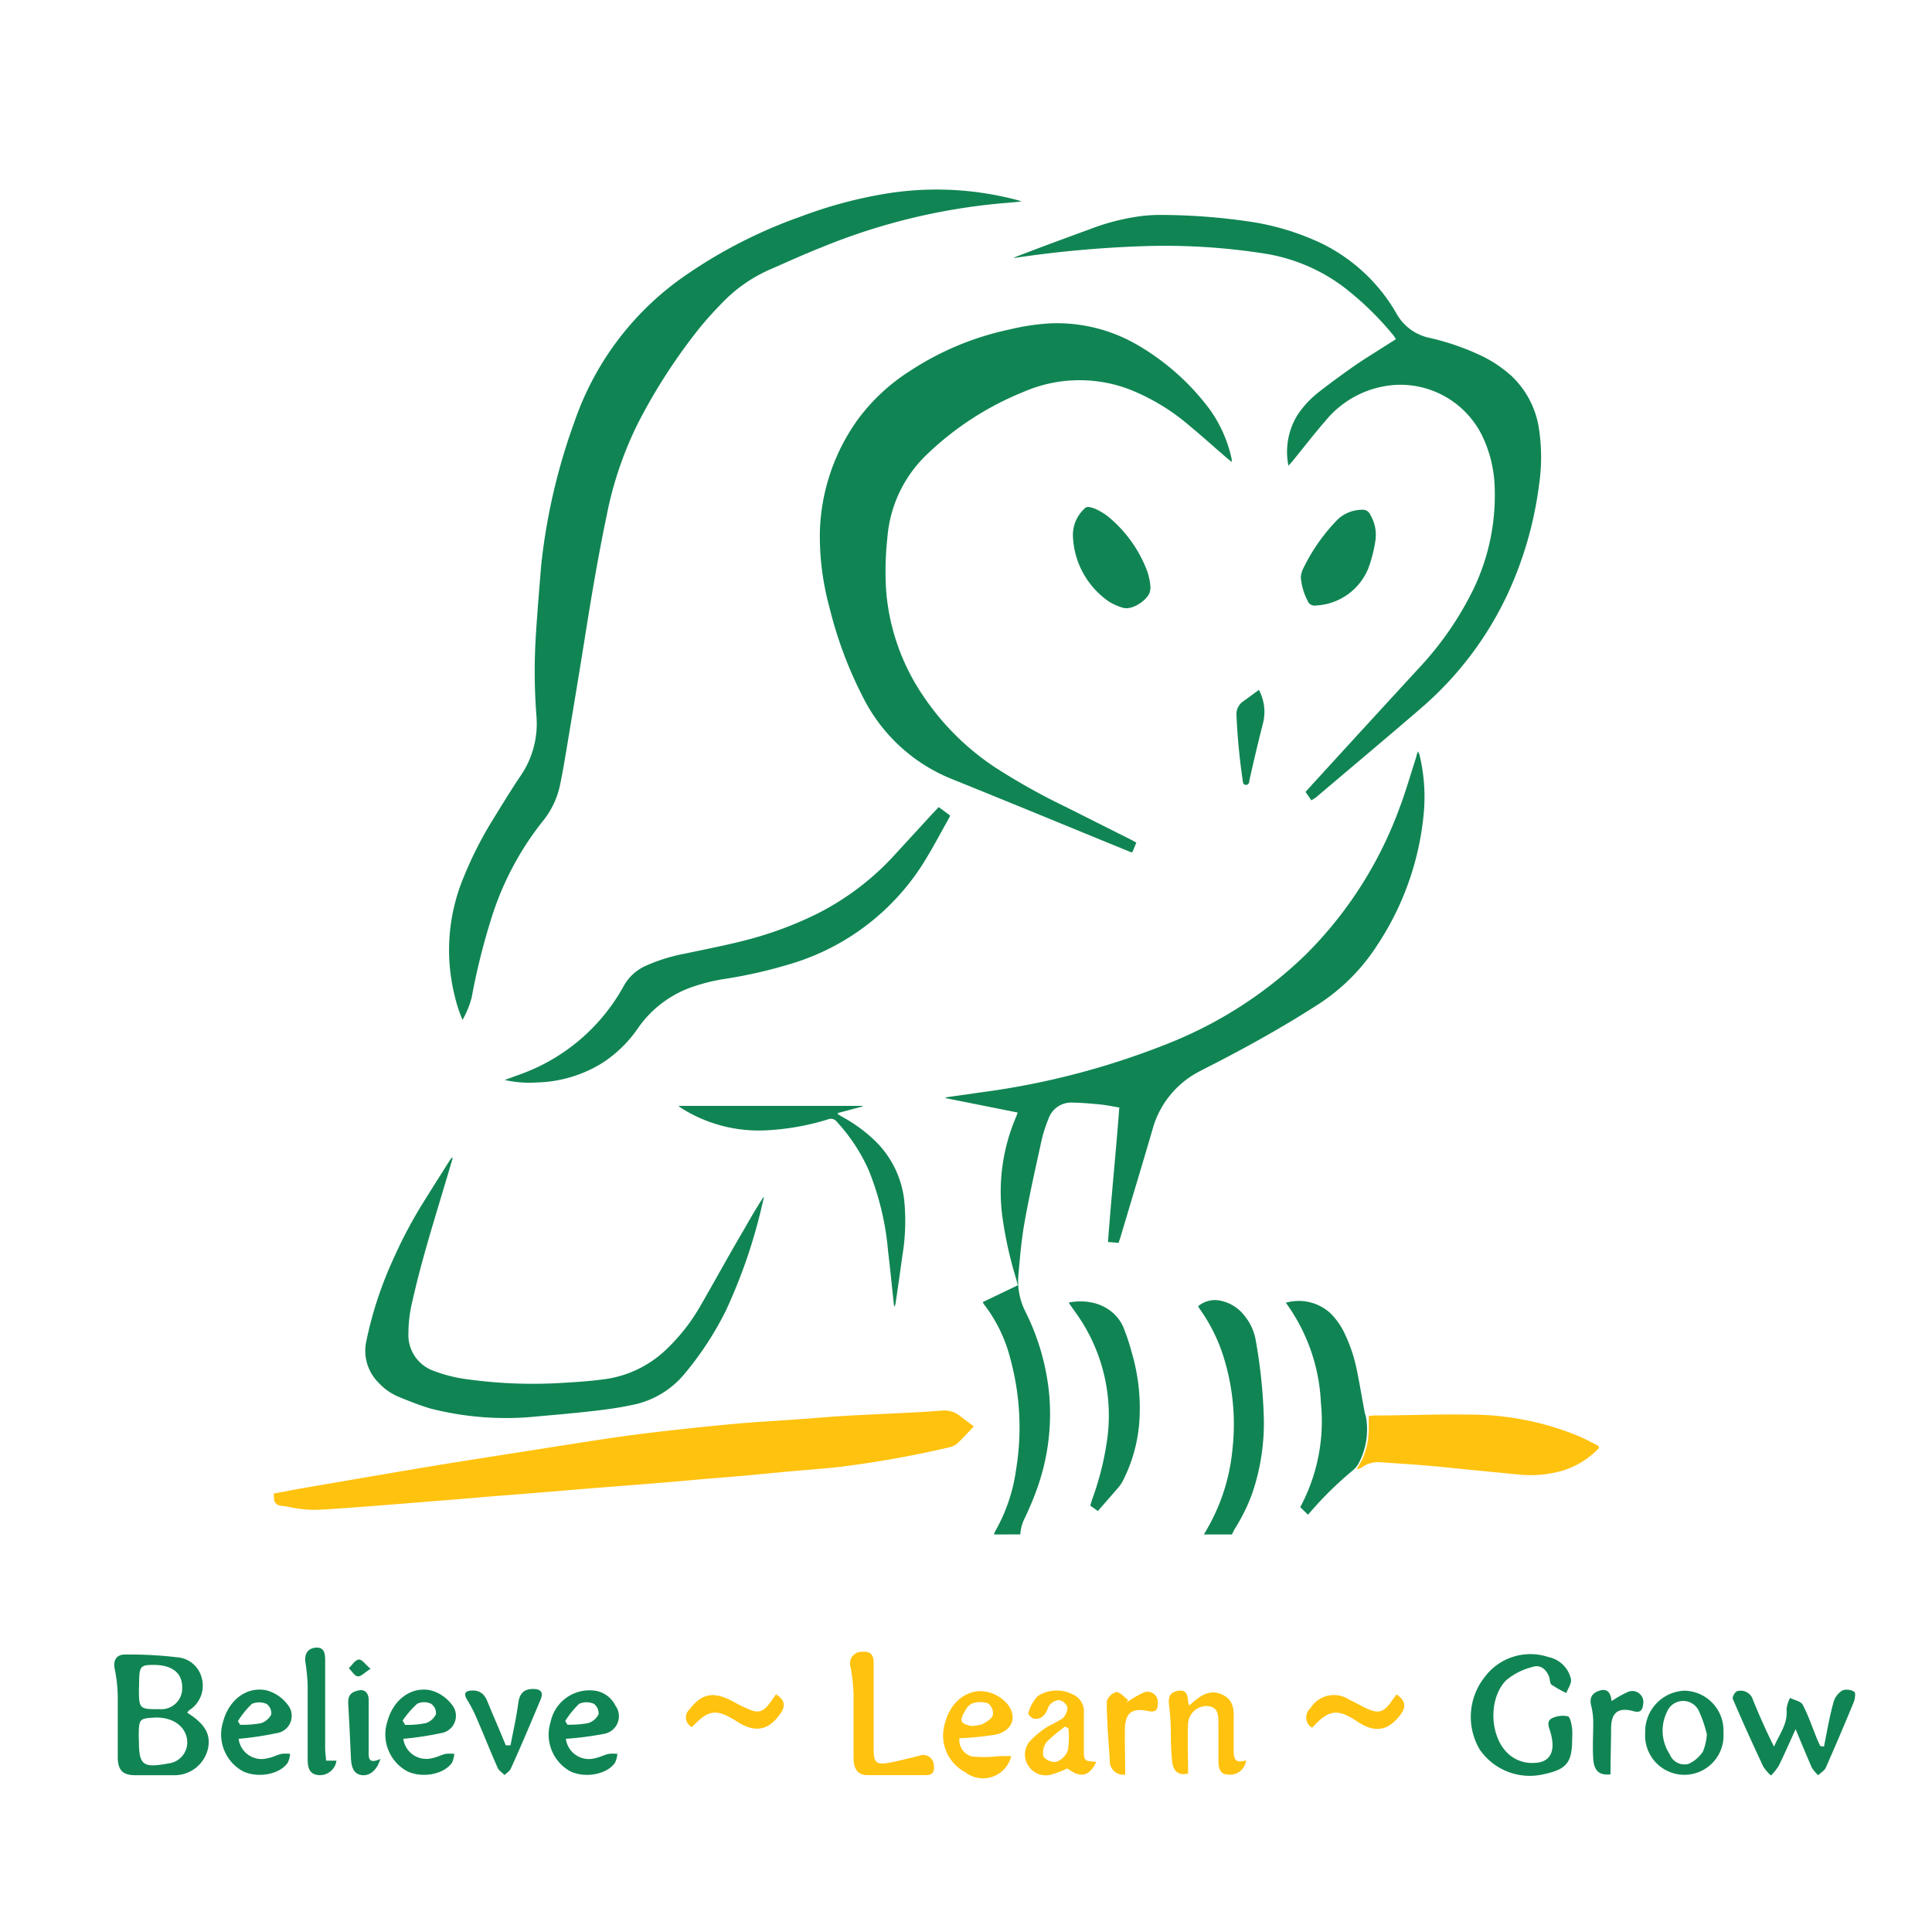 <svg id="Layer_1" data-name="Layer 1" xmlns="http://www.w3.org/2000/svg" viewBox="0 0 200 200"><defs><style>.cls-1{fill:#108553;}.cls-2{fill:#ffc20e;}</style></defs><title>Site Logo</title><path class="cls-1" d="M102.9,158.85a1.85,1.85,0,0,1,.12-.33,17.65,17.65,0,0,0,2.15-6.3,27,27,0,0,0-.56-11.49,15.42,15.42,0,0,0-2.76-5.72,1.06,1.06,0,0,1-.11-.22l3.63-1.74c-.08-.28-.14-.52-.21-.77a40.67,40.67,0,0,1-1.33-5.88,19.63,19.63,0,0,1,1.27-10.58c.08-.19.15-.37.25-.65l-7.45-1.49v-.08c1.16-.17,2.33-.32,3.49-.5a80.2,80.2,0,0,0,20.4-5.43,43.42,43.42,0,0,0,13.36-8.83,41.51,41.51,0,0,0,9.76-15.29c.65-1.72,1.14-3.48,1.71-5.22,0-.15.09-.31.17-.56.08.2.14.31.17.42a18.65,18.65,0,0,1,.39,6.36,29.6,29.6,0,0,1-4.73,13.22,20.43,20.43,0,0,1-6.11,6.17c-3.44,2.22-7,4.21-10.63,6.09-.57.29-1.15.58-1.71.88a9.6,9.6,0,0,0-4.86,6c-1.07,3.67-2.18,7.32-3.27,11-.07.23-.15.46-.24.75l-1.1-.09c.34-4.67.82-9.26,1.17-13.92-.69-.11-1.31-.25-2-.32-1-.09-1.92-.18-2.88-.19a2.47,2.47,0,0,0-2.44,1.65,14.5,14.5,0,0,0-.72,2.23c-.62,2.83-1.26,5.66-1.77,8.51-.32,1.81-.48,3.66-.64,5.51a7,7,0,0,0,.73,3.74,24.26,24.26,0,0,1,2.46,8.53,23,23,0,0,1-1.36,10.09c-.34.92-.73,1.83-1.15,2.72a4.34,4.34,0,0,0-.48,1.72Z"/><path class="cls-1" d="M124.63,158.85c.23-.4.46-.8.68-1.21a20.19,20.19,0,0,0,2.27-7.58,23.34,23.34,0,0,0-.9-9.54,17.53,17.53,0,0,0-2.41-4.91,3.93,3.93,0,0,1-.24-.39,2.71,2.71,0,0,1,2.38-.56,4.2,4.2,0,0,1,2.4,1.52,5.46,5.46,0,0,1,1.2,2.67,54,54,0,0,1,.81,7.61,22.48,22.48,0,0,1-1.23,8.25,19.05,19.05,0,0,1-1.77,3.56c-.11.18-.19.39-.29.58Z"/><path class="cls-1" d="M127.5,47.82l-.57-.47c-1.25-1.08-2.48-2.19-3.75-3.24A21.93,21.93,0,0,0,117,40.34a14.52,14.52,0,0,0-11,.21A31.4,31.4,0,0,0,96,47a13.33,13.33,0,0,0-4.14,8.68,31.67,31.67,0,0,0-.13,5.42,22.52,22.52,0,0,0,3.88,11A26.68,26.68,0,0,0,103,79.43a67,67,0,0,0,7.26,4.07L117.23,87l.4.23-.41,1c-.18,0-.31-.08-.44-.13-6.09-2.49-12.16-5-18.26-7.46a17.65,17.65,0,0,1-9.14-8.38,42.25,42.25,0,0,1-3.51-9.36,28.16,28.16,0,0,1-1-7.75A20.9,20.9,0,0,1,88.82,43.4a20.11,20.11,0,0,1,5.38-5,30.08,30.08,0,0,1,10.29-4.29,24,24,0,0,1,4.29-.64,16.6,16.6,0,0,1,8.85,2.17,25,25,0,0,1,7.55,6.67,13.73,13.73,0,0,1,2.32,5.2A1.25,1.25,0,0,1,127.5,47.82Z"/><path class="cls-1" d="M47.88,105.58a15.72,15.72,0,0,1-.87-2.74,19.56,19.56,0,0,1,1-12.06,39,39,0,0,1,3-5.91c.94-1.53,1.87-3.06,2.87-4.54a9.56,9.56,0,0,0,1.65-6.24,59.4,59.4,0,0,1-.09-7.78c.15-2.58.37-5.17.58-7.76A62.81,62.81,0,0,1,59.49,43.6,30.33,30.33,0,0,1,71.25,28.31a50.35,50.35,0,0,1,11.64-5.89A46.14,46.14,0,0,1,92,20a32.64,32.64,0,0,1,13.34.72,2.81,2.81,0,0,1,.4.14l-1.25.12A64,64,0,0,0,85.06,25.6c-1.81.71-3.59,1.53-5.38,2.31a15.42,15.42,0,0,0-4.87,3.39c-.86.88-1.69,1.78-2.46,2.74A58.85,58.85,0,0,0,66.1,43.7a37.67,37.67,0,0,0-3.31,9.73c-.85,4.06-1.54,8.14-2.19,12.23C60,69.44,59.37,73.2,58.74,77c-.24,1.45-.48,2.9-.78,4.33a8.77,8.77,0,0,1-1.84,3.76,31.06,31.06,0,0,0-5.29,10.09,68.53,68.53,0,0,0-2,8.07A9.42,9.42,0,0,1,47.88,105.58Z"/><path class="cls-1" d="M135.75,82.85l-.6-.87.71-.79c3.65-4,7.32-8,11-12a33.34,33.34,0,0,0,5.65-8.16,22.38,22.38,0,0,0,2.22-10.52A13.11,13.11,0,0,0,153.38,45a9.44,9.44,0,0,0-9-5.15,10.19,10.19,0,0,0-7.19,3.74c-1.16,1.33-2.24,2.74-3.36,4.11-.12.15-.25.29-.45.51a7.23,7.23,0,0,1,1-5.35,10.13,10.13,0,0,1,2.15-2.28q1.88-1.46,3.84-2.82c1.16-.79,2.37-1.52,3.55-2.28.19-.11.37-.23.58-.37-.09-.14-.14-.25-.21-.34A31.31,31.31,0,0,0,139,29.64a18.38,18.38,0,0,0-8.09-3.39,66.56,66.56,0,0,0-12.45-.77,116.57,116.57,0,0,0-13.57,1.24l.26-.13c2.58-1,5.15-1.94,7.74-2.89a23.11,23.11,0,0,1,5.31-1.34,16.57,16.57,0,0,1,2.11-.11,64.49,64.49,0,0,1,8.78.65,26.41,26.41,0,0,1,7.66,2.27,18.09,18.09,0,0,1,7.82,7.3,5.08,5.08,0,0,0,3.39,2.5,26,26,0,0,1,5.29,1.81,13.09,13.09,0,0,1,3.21,2.13,9.41,9.41,0,0,1,2.86,5.52,19.64,19.64,0,0,1,0,5.78,38.58,38.58,0,0,1-3.09,10.93,35.28,35.28,0,0,1-9.22,12.25c-3.58,3.09-7.21,6.12-10.81,9.18Z"/><path class="cls-1" d="M46.86,119.89c-.38,1.29-.76,2.58-1.15,3.87-1.08,3.6-2.18,7.19-3,10.86a14,14,0,0,0-.43,3.4,3.93,3.93,0,0,0,2.61,3.89,15.21,15.21,0,0,0,3.62.89,49.32,49.32,0,0,0,9.94.34c1.45-.08,2.89-.19,4.32-.39a11.45,11.45,0,0,0,6.49-3.34,19.35,19.35,0,0,0,3.23-4.2c1.54-2.66,3-5.35,4.57-8,.63-1.12,1.28-2.23,2-3.33,0,.12,0,.24-.05.35a55.36,55.36,0,0,1-3.88,11.47,33,33,0,0,1-4.21,6.45,9.36,9.36,0,0,1-5.47,3.29c-1.25.27-2.53.45-3.81.6-1.92.22-3.84.4-5.76.56a31.5,31.5,0,0,1-11.32-.79c-1.09-.32-2.16-.75-3.22-1.18a6,6,0,0,1-2.17-1.51,4.67,4.67,0,0,1-1.25-4.28,39.75,39.75,0,0,1,2.88-8.69,46.94,46.94,0,0,1,3-5.64c.91-1.47,1.84-2.93,2.76-4.39l.21-.28Z"/><path class="cls-1" d="M52.25,111.8l1.64-.6a19.89,19.89,0,0,0,10.65-9.08A4.89,4.89,0,0,1,66.8,100a18.25,18.25,0,0,1,4.2-1.3c2.47-.53,5-1,7.4-1.7a37.76,37.76,0,0,0,6.23-2.43,27.8,27.8,0,0,0,8-6.09l3.8-4.14.74-.79,1.17.86c0,.11-.06.19-.09.26-.78,1.39-1.52,2.79-2.34,4.15A24.51,24.51,0,0,1,82.21,99.67a49.28,49.28,0,0,1-7.4,1.7,19,19,0,0,0-3,.75,11.36,11.36,0,0,0-5.79,4.35A13.16,13.16,0,0,1,62.41,110a13.51,13.51,0,0,1-6.91,2.06A11.59,11.59,0,0,1,52.25,111.8Z"/><path class="cls-1" d="M135.4,156.8l-.8-.78a18.81,18.81,0,0,0,2.14-10.78,19,19,0,0,0-3.63-10.38,4.85,4.85,0,0,1,4.61,1.08,7.4,7.4,0,0,1,1.53,2.22,15.84,15.84,0,0,1,1.17,3.48c.31,1.49.56,3,.84,4.5.05.26.15.5.18.76a7.46,7.46,0,0,1-.81,4.61,2.53,2.53,0,0,1-.57.69,36.62,36.62,0,0,0-4.19,4.07Z"/><path class="cls-1" d="M70.24,114.48H89.3l0,.06-2.57.68,0,.12.54.32a15.61,15.61,0,0,1,3.43,2.55,10.16,10.16,0,0,1,2.91,6.09,21.84,21.84,0,0,1-.2,5.71c-.22,1.61-.45,3.23-.69,4.84a.94.94,0,0,1-.16.44c-.21-1.93-.4-3.87-.63-5.8a28.93,28.93,0,0,0-2-8.35,18.44,18.44,0,0,0-3.29-5,.78.78,0,0,0-.94-.26A25.69,25.69,0,0,1,79.5,117a15,15,0,0,1-9-2.31S70.39,114.61,70.24,114.48Z"/><path class="cls-1" d="M110.67,134.83c2.62-.48,4.8.64,5.63,2.59a21.89,21.89,0,0,1,.87,2.63,20.39,20.39,0,0,1,.79,6.86,15.94,15.94,0,0,1-1.63,6.2,3.78,3.78,0,0,1-.47.77c-.72.84-1.45,1.67-2.21,2.54l-.79-.56c.08-.25.14-.48.22-.7a29.79,29.79,0,0,0,1.46-5.66,18.19,18.19,0,0,0-3.26-13.72l-.59-.84A.42.42,0,0,1,110.67,134.83Z"/><path class="cls-1" d="M111.07,55.52a3.68,3.68,0,0,1,1.16-2.83.52.52,0,0,1,.52-.2,3.08,3.08,0,0,1,.69.21,6.8,6.8,0,0,1,1.19.71,13.41,13.41,0,0,1,4.18,5.86,7.49,7.49,0,0,1,.28,1.41,1.78,1.78,0,0,1-.06.6c-.18.75-1.82,2-2.87,1.61a5.93,5.93,0,0,1-1.31-.58A8.61,8.61,0,0,1,111.07,55.52Z"/><path class="cls-1" d="M134.66,59.68a3.15,3.15,0,0,1,.18-.68,19.19,19.19,0,0,1,3.64-5.23,3.73,3.73,0,0,1,2.45-1,.87.87,0,0,1,.93.53,4.09,4.09,0,0,1,.54,2.53,14.38,14.38,0,0,1-.75,3,6.18,6.18,0,0,1-5.41,3.85.77.77,0,0,1-.89-.52A6.12,6.12,0,0,1,134.66,59.68Z"/><path class="cls-1" d="M130.32,71.42a4.8,4.8,0,0,1,.45,3.35c-.51,2-1,4.06-1.45,6.1,0,0,0,.07,0,.11s-.14.29-.34.27a.3.3,0,0,1-.31-.3,66.57,66.57,0,0,1-.67-6.9,1.6,1.6,0,0,1,.69-1.44Z"/><path class="cls-2" d="M28.33,154.62c1-.19,2.09-.41,3.14-.59,4.38-.75,8.76-1.51,13.15-2.24,4-.66,8-1.27,12-1.9,2.15-.34,4.29-.68,6.44-1s4.27-.58,6.41-.82,4.51-.49,6.78-.69c1.86-.17,3.72-.27,5.59-.4l4.39-.33,2.1-.13,5.55-.27c1.24-.06,2.48-.14,3.73-.23a2.53,2.53,0,0,1,1.79.58l1.41,1.06c-.62.64-1.16,1.26-1.76,1.81a2.15,2.15,0,0,1-.93.39,109.56,109.56,0,0,1-11.24,2c-1.93.21-3.88.34-5.82.52l-4.62.44-3.49.28-3.6.32-3.49.28L62,154l-3.36.28-4,.33-3.6.28-3.67.31-3.6.29-4,.32-1.92.15c-1.73.12-3.45.27-5.18.34a12.84,12.84,0,0,1-2-.16c-.52-.07-1-.21-1.54-.26a.81.81,0,0,1-.74-.52Z"/><path class="cls-2" d="M165.51,149.91a8.55,8.55,0,0,1-3.93,2.38,12.09,12.09,0,0,1-4.6.33l-4.2-.41c-1.46-.14-2.91-.3-4.37-.43-1.2-.11-2.41-.2-3.61-.28l-1.92-.13a2.88,2.88,0,0,0-1.93.55.86.86,0,0,1-.49.16c.22-.41.48-.8.66-1.23a8.15,8.15,0,0,0,.42-1.38,10.44,10.44,0,0,0,.15-1.37c0-.48,0-1,0-1.5a3.24,3.24,0,0,1,.52-.07c3.31,0,6.63-.15,9.95-.09a29.5,29.5,0,0,1,11.34,2.26c.68.3,1.34.65,2,1Z"/><path class="cls-1" d="M19.38,177.3c1.84,1.15,2.46,2.23,2.15,3.72a3.55,3.55,0,0,1-3.5,2.75c-1.34,0-2.69,0-4,0s-1.82-.49-1.84-1.84c0-2.11,0-4.22,0-6.33a15.17,15.17,0,0,0-.32-2.85c-.19-.94.26-1.46,1-1.47a41.29,41.29,0,0,1,5.45.28,2.83,2.83,0,0,1,2.57,2.17,3,3,0,0,1-1.3,3.31A1.29,1.29,0,0,0,19.38,177.3Zm-5,2.86c0,2.56.39,2.88,3,2.4a2.21,2.21,0,0,0,2-2.38c-.15-1.52-1.58-2.49-3.49-2.37-1.47.09-1.52.15-1.53,2Zm0-5.5c0,2.24,0,2.29,2.15,2.27a2.16,2.16,0,0,0,2.33-2.28c0-1.5-1.09-2.31-3-2.3C14.47,172.36,14.39,172.49,14.4,174.66Z"/><path class="cls-1" d="M162.75,180c0,2.48-.57,3.17-3,3.68a6.29,6.29,0,0,1-6.57-2.57,6.64,6.64,0,0,1,.52-7.51,5.9,5.9,0,0,1,6.6-2.06,3,3,0,0,1,2.33,2.3c.06.44-.31.95-.49,1.42a11.9,11.9,0,0,1-1.52-.86c-.19-.14-.16-.55-.26-.83-.31-.79-.93-1.29-1.74-1a6.77,6.77,0,0,0-2.7,1.37c-1.74,1.74-1.73,5.31-.17,7.2a3.62,3.62,0,0,0,2.95,1.36c1.77,0,2.4-1.15,1.79-3.22-.17-.55-.44-1.14.24-1.44a2.59,2.59,0,0,1,1.57-.17c.23.06.36.72.43,1.13A7.07,7.07,0,0,1,162.75,180Z"/><path class="cls-1" d="M185.88,179c-.63,1.39-1.16,2.61-1.75,3.8a5.51,5.51,0,0,1-.8,1,4.65,4.65,0,0,1-.8-.93c-1.08-2.31-2.14-4.63-3.15-7-.08-.19.23-.74.45-.8a1.33,1.33,0,0,1,1.65.94c.66,1.6,1.35,3.19,2.17,4.8.53-1.27,1.45-2.36,1.29-3.86a3.23,3.23,0,0,1,.37-1.18c.45.23,1.12.34,1.31.71.6,1.14,1,2.38,1.5,3.58.09.23.21.46.32.69l.38.05c.31-1.55.57-3.11,1-4.64a2.09,2.09,0,0,1,.91-1.17,1.43,1.43,0,0,1,1.23.15c.15.11.07.76-.07,1.09q-1.4,3.39-2.88,6.75c-.15.32-.52.53-.79.79a3.85,3.85,0,0,1-.67-.8C187,181.69,186.47,180.43,185.88,179Z"/><path class="cls-2" d="M90.44,176.76c0,1.45,0,2.89,0,4.33s.32,1.63,1.71,1.37c1-.19,2-.47,3-.7a1.1,1.1,0,0,1,1.52,1c.09.56-.1,1-.74,1-2.06,0-4.11,0-6.16,0-1.07,0-1.41-.8-1.41-1.77,0-2.22,0-4.44,0-6.66a21.25,21.25,0,0,0-.3-2.74A1.19,1.19,0,0,1,89.26,171c.91-.1,1.19.37,1.18,1.19,0,1.51,0,3,0,4.54Z"/><path class="cls-1" d="M24.7,180a2.4,2.4,0,0,0,3.05,2c.47-.08.91-.33,1.38-.44a3.9,3.9,0,0,1,.9,0,2.84,2.84,0,0,1-.23.9c-.81,1.2-3,1.64-4.6.93a4.35,4.35,0,0,1-2.09-5.21c.59-2.18,2.39-3.6,4.42-3.21a4,4,0,0,1,2.21,1.45,1.81,1.81,0,0,1-1.14,3A31.64,31.64,0,0,1,24.7,180Zm-.08-1.84.24.39a10.63,10.63,0,0,0,2.13-.16,1.8,1.8,0,0,0,1.09-.91,1.19,1.19,0,0,0-.48-1.09,1.89,1.89,0,0,0-1.53,0A9,9,0,0,0,24.62,178.19Z"/><path class="cls-1" d="M41.75,180a2.4,2.4,0,0,0,3,2c.47-.08.91-.33,1.38-.44a3.9,3.9,0,0,1,.9,0,2.84,2.84,0,0,1-.23.9c-.81,1.2-3,1.64-4.59.93a4.34,4.34,0,0,1-2.1-5.21c.59-2.18,2.39-3.6,4.42-3.21a4,4,0,0,1,2.21,1.45,1.81,1.81,0,0,1-1.14,3A31.64,31.64,0,0,1,41.75,180Zm-.08-1.9.27.46a10,10,0,0,0,2.13-.18,1.75,1.75,0,0,0,1.06-.93,1.18,1.18,0,0,0-.51-1.08,1.7,1.7,0,0,0-1.43,0A9.78,9.78,0,0,0,41.67,178.13Z"/><path class="cls-1" d="M58.58,180a2.4,2.4,0,0,0,3.05,2c.47-.09.91-.34,1.38-.44a3.9,3.9,0,0,1,.9,0,2.66,2.66,0,0,1-.24.91c-.81,1.2-3,1.63-4.59.92A4.34,4.34,0,0,1,57,178.25,4.11,4.11,0,0,1,61.42,175a2.81,2.81,0,0,1,2.29,1.57,1.85,1.85,0,0,1-1.14,2.91A32.77,32.77,0,0,1,58.58,180Zm-.08-1.86.24.4a10.69,10.69,0,0,0,2.13-.16,1.8,1.8,0,0,0,1.09-.91,1.21,1.21,0,0,0-.48-1.09,1.89,1.89,0,0,0-1.53,0A9.19,9.19,0,0,0,58.5,178.18Z"/><path class="cls-2" d="M99.32,179.94a1.75,1.75,0,0,0,1.34,1.9,13.34,13.34,0,0,0,2.82-.05l1.2,0a3,3,0,0,1-4.77,1.66,4.29,4.29,0,0,1-2.07-5.12c.55-2.11,2.24-3.52,4.18-3.22a3.88,3.88,0,0,1,2.23,1.25c1.11,1.34.56,2.81-1.15,3.2A30.36,30.36,0,0,1,99.32,179.94Zm1.16-1.27a4,4,0,0,0,1.21-.18c.43-.24,1-.55,1.1-1a1.28,1.28,0,0,0-.53-1.17,2.64,2.64,0,0,0-1.57,0,1.5,1.5,0,0,0-.72.67c-.21.37-.51.85-.41,1.18S100.27,178.59,100.48,178.67Z"/><path class="cls-2" d="M113.49,182.39c-.73,1.53-1.66,1.7-3,.67a9.58,9.58,0,0,1-1.55.61,2.12,2.12,0,0,1-2.4-.76,2.1,2.1,0,0,1,.09-2.68,9.38,9.38,0,0,1,1.89-1.53,15.64,15.64,0,0,0,1.46-.8,1.56,1.56,0,0,0,.52-1.16,1.15,1.15,0,0,0-.88-.75,1.4,1.4,0,0,0-1.08.69c-.27.73-.6,1.3-1.45,1.25-.24,0-.69-.47-.65-.56a4.13,4.13,0,0,1,1-1.8,3.63,3.63,0,0,1,3.64-.15,1.88,1.88,0,0,1,1.12,1.88c0,1.26,0,2.52,0,3.78S112.25,182.29,113.49,182.39Zm-2.89-3.47-.32-.19a13.94,13.94,0,0,0-1.91,1.58,1.81,1.81,0,0,0-.36,1.51,1.5,1.5,0,0,0,1.33.57,2,2,0,0,0,1.2-1.18A8.31,8.31,0,0,0,110.6,178.92Z"/><path class="cls-2" d="M123.12,176.56c1-.95,2.09-1.79,3.46-1.11s1.11,2,1.13,3.14q0,1.28,0,2.55c0,.81.07,1.5,1.28,1.08a1.65,1.65,0,0,1-1.79,1.49c-1,0-1.06-.79-1.07-1.52,0-1.26,0-2.51,0-3.77,0-.82,0-1.72-1.14-1.81a1.94,1.94,0,0,0-2,1.74c-.07,1.73,0,3.47,0,5.24-.86.22-1.48-.09-1.64-1.14a27.44,27.44,0,0,1-.14-2.87,26.78,26.78,0,0,0-.18-3c-.12-.79,0-1.35.84-1.53,1-.22,1.08.48,1.13,1.19A1.6,1.6,0,0,0,123.12,176.56Z"/><path class="cls-1" d="M178.41,179.35a4.06,4.06,0,1,1-8.1.07,4.24,4.24,0,0,1,4.09-4.4A4.12,4.12,0,0,1,178.41,179.35Zm-1.72.17a12.88,12.88,0,0,0-.86-2.48,1.8,1.8,0,0,0-3.24.12,4.42,4.42,0,0,0,.26,4.44,1.63,1.63,0,0,0,1.94,1,3.45,3.45,0,0,0,1.5-1.29A5.45,5.45,0,0,0,176.69,179.52Z"/><path class="cls-1" d="M52.85,180.67c.27-1.43.6-2.85.79-4.29.12-1,.52-1.53,1.52-1.54.75,0,1.15.28.8,1.1-1,2.38-2,4.77-3.08,7.14-.11.27-.43.45-.65.67-.24-.25-.58-.45-.71-.74-.72-1.62-1.37-3.28-2.08-4.91A13.93,13.93,0,0,0,48.38,176c-.49-.77-.14-1,.59-1s1.2.42,1.47,1.1c.63,1.53,1.28,3,1.92,4.58Z"/><path class="cls-1" d="M33.76,182.26h1.07a1.73,1.73,0,0,1-1.85,1.5c-1-.09-1.12-.83-1.13-1.61,0-2.55,0-5.1,0-7.65a19.64,19.64,0,0,0-.23-2.41c-.14-.89.26-1.48,1.11-1.53s.93.66.93,1.28c0,3,0,6.06,0,9.09C33.66,181.36,33.72,181.79,33.76,182.26Z"/><path class="cls-1" d="M166.72,183.68c-1.12.12-1.71-.32-1.79-1.62s0-2.37,0-3.56a7.35,7.35,0,0,0-.17-1.76c-.25-.87-.07-1.45.84-1.73s1.14.38,1.24,1.09a10.29,10.29,0,0,1,1.68-.95,1.14,1.14,0,0,1,1.58,1.26c-.06.59-.26.94-1,.73-1.6-.43-2.31.14-2.32,1.79S166.72,182,166.72,183.68Z"/><path class="cls-2" d="M116.48,183.7a1.38,1.38,0,0,1-1.59-1.47c-.14-2-.31-4-.32-6.07a1.41,1.41,0,0,1,1-1c.38,0,.81.53,1.22.83l-.19.27a12.07,12.07,0,0,1,1.68-1,1.07,1.07,0,0,1,1.57,1.1c0,.63-.21.94-1,.77-1.66-.38-2.38.2-2.4,1.88S116.48,182.05,116.48,183.7Z"/><path class="cls-2" d="M71.63,178.79a1.12,1.12,0,0,1-.26-1.83c1.23-1.59,2.36-1.86,4.17-1,.53.27,1,.55,1.59.81,1.37.67,1.85.54,2.72-.69l.48-.69c.85.56,1.06,1.13.46,2-1.14,1.65-2.46,2-4.21,1l-.48-.3C74.1,176.87,73.32,177,71.63,178.79Z"/><path class="cls-2" d="M144.57,175.41c.91.62,1.05,1.25.38,2.13-1.19,1.56-2.49,1.86-4.16.85-.19-.11-.37-.24-.56-.36-1.84-1.16-2.76-1-4.4.83a1.24,1.24,0,0,1-.19-2,2.85,2.85,0,0,1,4-.93c.57.27,1.12.58,1.69.86,1.37.67,1.93.51,2.79-.78C144.26,175.83,144.41,175.63,144.57,175.41Z"/><path class="cls-1" d="M39.38,182.08c-.38,1.23-1.16,1.82-2,1.67s-1-.93-1.05-1.69c-.09-1.95-.17-3.9-.29-5.85,0-.83.45-1.1,1.13-1.23s1,.39,1,1c0,1.73,0,3.47,0,5.21C38.15,181.9,38.08,182.69,39.38,182.08Z"/><path class="cls-1" d="M38.36,172.75c-.62.39-1,.83-1.33.79s-.61-.55-.92-.85c.34-.32.63-.83,1-.89S37.78,172.28,38.36,172.75Z"/></svg>